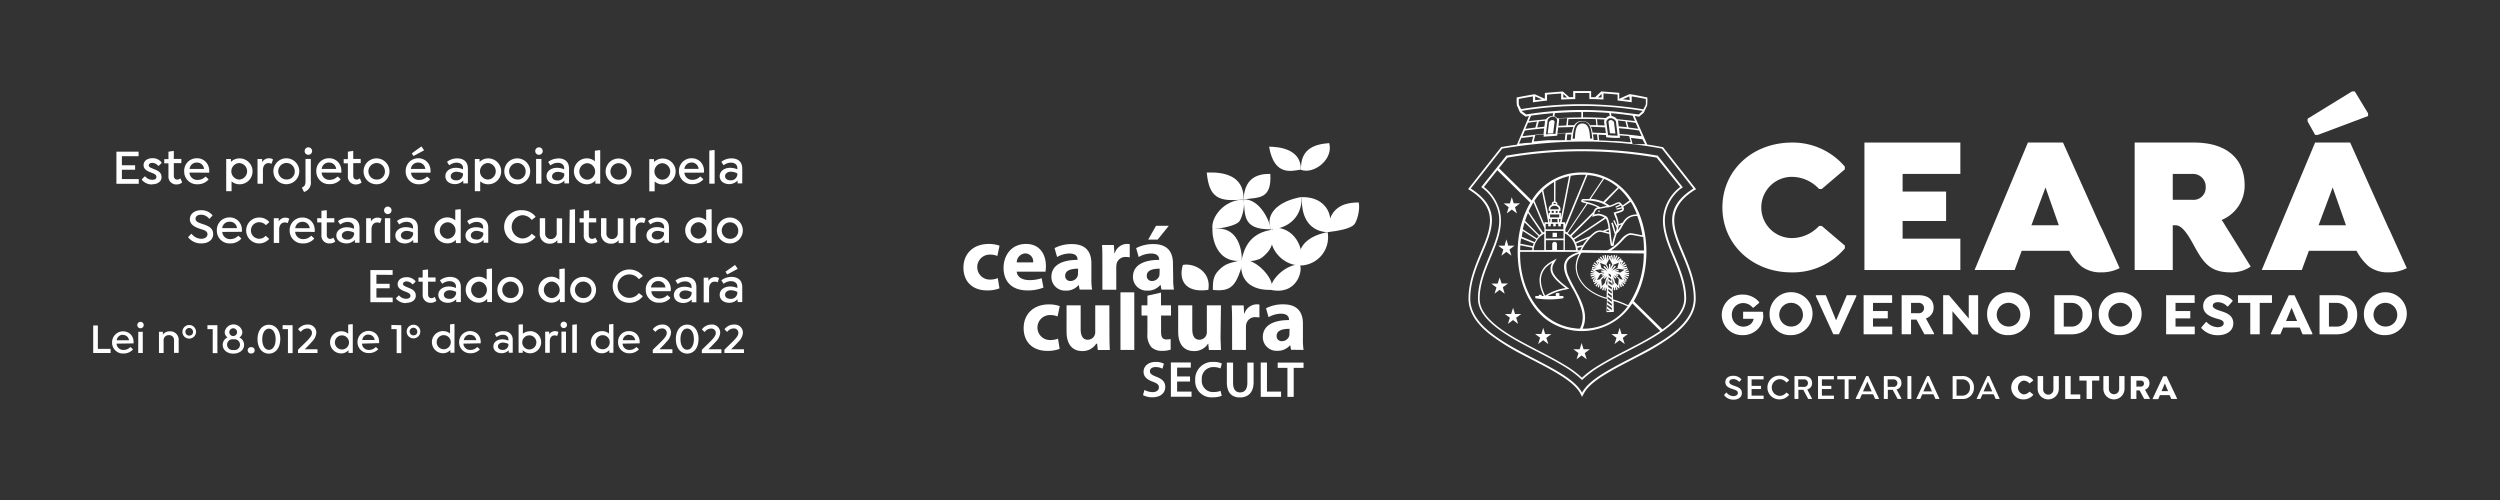 <svg xmlns="http://www.w3.org/2000/svg" viewBox="0 0 708.66 141.73"><rect x="0" y="0" width="708.66" height="141.73" fill="#333333" stroke="none"/><defs><style>.cls-1{fill:none;}.cls-2{fill:#fff;}</style></defs><title>Asset 60</title><g id="Layer_2" data-name="Layer 2"><g id="Layer_1-2" data-name="Layer 1"><rect class="cls-1" width="708.66" height="141.73"/><path class="cls-2" d="M342.07 48.9c.67 7.17 3.32 8.37 10.45 7.64v-.46c-.1-6.16-5.33-7.38-10.45-7.18"/><path class="cls-2" d="M359.74 41.56c1.45 8.58 6.53 6.84 9 6.53v-.27c-.11-6.87-9.29-6.12-9-6.26"/><path class="cls-2" d="M361.12 64.55l-.26.49-.77.17c.41.84.12 2.8.42 3.94.91 3.4 4.68 6.39 8.28 6 1.1-5.09-2-10.73-7.67-10.63"/><path class="cls-2" d="M343.8 82.18c5.39.59 6.71-1.28 8.61-8.19l-.52-.3c-3.19 1-4.34.7-6.58 3.09-1.42 1.53-1.53 3.08-1.51 5.4"/><path class="cls-2" d="M368.78 48.14c3.68 1.36 9.28-3 8-7.58-4.77.35-8.15 2-8 7.58"/><path class="cls-2" d="M360.26 65c-.65-3.42-3.59-8.62-7.74-8.5.5 4.07-.58 8.64 7.74 8.5"/><path class="cls-2" d="M368.57 75.26a8 8 0 007.76-9.46c-5.16 1-9.28 3.89-7.76 9.46"/><path class="cls-2" d="M351.86 73.94c.39.0.4-10.48-8.13-9-.19-.47-.35 9.68 8.13 9"/><path class="cls-2" d="M360.35 82.17c1.58-2.45-4.38-9.29-8.46-8.48-.76 5.62 2.57 8.65 8.46 8.48"/><path class="cls-2" d="M342.52 82.17c.91-5.2-4-7.67-7.21-7.08-1.23 3.91.29 8.07 7.21 7.08"/><path class="cls-2" d="M359.31 71.52c1.53-1.63 2.11-4.82 1.05-6.41 5.24-.57 8.67-3.77 8.65-9.28-6.61 1.11-10.49 4.79-8.75 9.21l-.17.17c-7.34 1.26-7.73 7.61-8.2 8.48 1.63.27 2 .57 3.88.13 1.54-.37 2.12-.77 3.54-2.3"/><path class="cls-2" d="M360.09 49.3c-4.14-.11-7.38 1.62-7.57 7.24 4.16-.65 8 .15 7.57-7.24"/><path class="cls-2" d="M343.7 65c3.21-.36 6.4-1.05 7.48-2.1.72-.7 1.8-4 1.34-6.31-5.61.0-9.36 5.09-8.82 8.41"/><path class="cls-2" d="M376 65.8h.34c.5.0.73-2.87.73-3.48.0-2.71-2.26-6.55-8-6.44-.35 6.41 2.71 9.61 6.93 9.92"/><path class="cls-2" d="M360.25 82.18c7.42 1.56 9.08-5.49 8.24-7.1-3.41-.54-8.71 4.11-8.24 7.1"/><path class="cls-2" d="M376.33 65.8c3.21-.36 6.4-1 7.48-2.1.73-.7 1.81-4 1.35-6.31-5.62.0-8.58 2.43-8.83 8.41"/><path class="cls-2" d="M327.69 64l-2.22 3.92h2.69L331.31 64zm1 13.54a2.93 2.93.0 01-.07.67 2.17 2.17.0 01-2 1.44 1.41 1.41.0 01-1.55-1.49c0-1.5 1.6-2 3.66-2zm3.8-2.87c0-3-1.32-5.48-5.53-5.48a10.39 10.39.0 00-4.91 1.14l.73 2.53a7.06 7.06.0 013.49-1c1.93.0 2.3 1 2.3 1.66v.15c-4.47.0-7.42 1.55-7.42 4.83a3.87 3.87.0 004.08 3.88 4.55 4.55.0 003.62-1.55H329l.23 1.26h3.54a15.82 15.82.0 01-.21-3zm-20 7.46h3.93v-6.4a4.79 4.79.0 01.08-.88 2.52 2.52.0 012.69-2 6 6 0 011.05.1V69.22a3.93 3.93.0 00-.82-.08A3.68 3.68.0 00316 71.78h-.11l-.15-2.33h-3.36c.08 1.09.1 2.3.1 4.16zm-6.92-4.59a2.93 2.93.0 01-.08.67 2.16 2.16.0 01-2 1.44 1.41 1.41.0 01-1.55-1.49c0-1.5 1.6-2 3.67-2zm3.8-2.87c0-3-1.32-5.48-5.53-5.48a10.39 10.39.0 00-4.91 1.14l.72 2.53a7.1 7.1.0 013.49-1c1.94.0 2.3 1 2.3 1.66v.15c-4.47.0-7.41 1.55-7.41 4.83a3.87 3.87.0 004.08 3.88 4.52 4.52.0 003.61-1.55h.08l.24 1.26h3.53a16.81 16.81.0 01-.2-3zm-21.16-.29a2.58 2.58.0 012.43-2.55 2.27 2.27.0 012.22 2.55zM296.35 77a9.47 9.47.0 00.13-1.55c0-3.13-1.55-6.3-5.63-6.3-4.39.0-6.38 3.54-6.38 6.74.0 4 2.45 6.43 6.74 6.43a12 12 0 004.57-.8l-.51-2.66a10.48 10.48.0 01-3.49.54c-1.84.0-3.46-.77-3.57-2.4zm-13.51 1.83a5.5 5.5.0 01-2.25.42 3.54 3.54.0 01-.07-7.08 5.27 5.27.0 012.19.39l.62-2.92a9.11 9.11.0 00-3-.49c-4.7.0-7.23 3-7.23 6.71.0 4 2.61 6.46 6.69 6.46a9.15 9.15.0 003.52-.59z"/><path class="cls-2" d="M365.51 94.59a3 3 0 01-.08.68 2.14 2.14.0 01-2 1.44 1.41 1.41.0 01-1.55-1.5c0-1.52 1.6-2 3.67-2zm4 4.6a19.48 19.48.0 01-.18-3.07V91.73c0-3-1.34-5.46-5.55-5.46a10.31 10.31.0 00-4.91 1.12l.72 2.53a7.1 7.1.0 013.49-1c1.94.0 2.3 1 2.3 1.63v.18c-4.47.0-7.42 1.55-7.42 4.83a3.88 3.88.0 004.09 3.88 4.56 4.56.0 003.61-1.55h.08l.23 1.26zm-20.25.0h3.92v-6.4a4.63 4.63.0 01.08-.88 2.52 2.52.0 012.69-2A5.87 5.87.0 01357 90V86.33a3.56 3.56.0 00-.83-.06 3.73 3.73.0 00-3.41 2.61h-.1l-.13-2.32h-3.39c.05 1.08.11 2.3.11 4.16zM346.1 86.56h-4v7.52a2.24 2.24.0 01-.13.85 2.12 2.12.0 01-2 1.37c-1.37.0-2-1.11-2-3V86.56h-4V94c0 3.9 1.89 5.51 4.45 5.51a4.52 4.52.0 004-2.07h.08l.18 1.78h3.41c0-1.06-.11-2.4-.11-4zm-20.85-2.74v2.74h-1.67v2.89h1.67v5.17a5.27 5.27.0 001.09 3.75 4.1 4.1.0 002.94 1.08 7.55 7.55.0 002.56-.34v-3a5.72 5.72.0 01-1.17.11c-1.18.0-1.55-.7-1.55-2.22V89.45h2.82V86.56H329.1V82.94zm-7.64 15.37h3.92V82.86h-3.92zm-3.15-12.63h-4v7.52a2.06 2.06.0 01-.13.85 2.12 2.12.0 01-2 1.37c-1.37.0-2-1.11-2-3V86.56h-4V94c0 3.9 1.89 5.51 4.45 5.51a4.52 4.52.0 003.95-2.07H311l.18 1.78h3.41c-.05-1.06-.1-2.4-.1-4zM299.91 96a6.1 6.1.0 01-2.25.39 3.54 3.54.0 01-.08-7.08 5.29 5.29.0 012.2.39l.62-2.92a9.11 9.11.0 00-3-.5c-4.7.0-7.23 3-7.23 6.72.0 4 2.61 6.46 6.69 6.46a9.52 9.52.0 003.51-.57z"/><path class="cls-2" d="M364.94 112.5v-8.23h-2.76v-1.48h7.33v1.48h-2.79v8.23zm-7.56.0h5.76V111h-4v-8.23h-1.77zm-9.61-9.71v5.56c0 3.05 1.46 4.31 3.71 4.31s3.87-1.33 3.87-4.32v-5.55h-1.77v5.66c0 1.9-.76 2.78-2.05 2.78s-2-.88-2-2.78v-5.66zm-1.78 8a5.46 5.46.0 01-1.93.34 3.17 3.17.0 01-3.39-3.5 3.24 3.24.0 013.4-3.57 4.62 4.62.0 011.9.38l.38-1.41a5.42 5.42.0 00-2.35-.44 4.89 4.89.0 00-5.2 5.13 4.58 4.58.0 005 4.9 6.47 6.47.0 002.52-.43zm-8.66-4.08h-3.66v-2.5h3.88v-1.46H331.9v9.71h5.86v-1.45h-4.09v-2.86h3.66zM324 112a5.64 5.64.0 002.64.62c2.49.0 3.67-1.36 3.67-2.93.0-1.39-.8-2.24-2.49-2.88-1.3-.5-1.86-.85-1.86-1.6.0-.57.48-1.16 1.6-1.16a4.22 4.22.0 011.95.46l.41-1.41a4.74 4.74.0 00-2.32-.51c-2.11.0-3.44 1.2-3.44 2.8.0 1.4 1 2.24 2.64 2.82 1.22.45 1.71.88 1.71 1.61s-.63 1.33-1.76 1.33a4.86 4.86.0 01-2.34-.62z"/><path class="cls-2" d="M508 40.41c-11.25.0-19.76 7.86-19.76 18.4s8.57 18.4 19.6 18.4a19.29 19.29.0 0015.12-6.83v-.76l-6.55-5.57h-.77a10.61 10.61.0 01-7.7 3.44 8.68 8.68.0 010-17.36 10.57 10.57.0 017.7 3.44h.77L522.94 48v-.77a19.35 19.35.0 00-15-6.82"/><polygon class="cls-2" points="528.5 76.54 555.69 76.54 555.69 67.65 539.32 67.65 539.32 62.64 551.65 62.64 551.65 54.3 539.32 54.3 539.32 49.3 555.69 49.3 555.69 40.41 528.5 40.41 528.5 76.54"/><polygon class="cls-2" points="657.01 38.24 671.26 32.89 671.26 32.12 667.49 25.9 666.73 25.9 654.12 33.65 654.12 34.42 656.25 38.24 657.01 38.24"/><path class="cls-2" d="M657.23 63.86l4-10.72L665 63.86zm19.55.17-4.32-9.63-6.28-14h-9.93L641.12 76.54h11.36l2-5.45H668a14.84 14.84.0 003.49 4.45 8.89 8.89.0 005.57 1.66A11 11 0 00682.24 76l-4.88-10.77c-.18-.36-.38-.75-.58-1.22"/><path class="cls-2" d="M575.83 63.86l4-10.72 3.77 10.72zm19.54.17-4.31-9.63-6.28-14h-9.94L559.72 76.54h11.36l2-5.45h13.48a14.85 14.85.0 003.5 4.45 8.87 8.87.0 005.57 1.66A11 11 0 00600.84 76L596 65.25c-.19-.36-.38-.75-.59-1.22"/><path class="cls-2" d="M621.47 56.64H615.9V49.3h5.57a3.6 3.6.0 013.77 3.78 3.45 3.45.0 01-3.77 3.56m8.25 5.72a10.47 10.47.0 006.55-9.89c0-7.39-5-12.06-14.36-12.06H605.1V76.54h10.8V63.86h.88c2.4.0 4.64 5 6 7.29 2.46 4.33 4.75 6.06 9.66 6.06a9.62 9.62.0 005.52-1.62v-.09l-8-12.88-.22-.26"/><path class="cls-2" d="M499.84 89.36a5.44 5.44.0 01-1.65 4A5.82 5.82.0 01494.05 95a5.75 5.75.0 110-11.49 6 6 0 014.62 2.13v.2l-1.63 1.38h-.21a3.45 3.45.0 00-2.71-1.31 3.21 3.21.0 00-3.2 3.36 3.27 3.27.0 005.37 2.56 2.7 2.7.0 00.82-1.47h-3v-2h5.45l.21.17a7.68 7.68.0 010 .82"/><path class="cls-2" d="M511.07 89.22a3.36 3.36.0 10-3.36 3.34 3.27 3.27.0 003.36-3.34m-9.45.0A6.09 6.09.0 11507.71 95a5.79 5.79.0 01-6.09-5.75"/><polygon class="cls-2" points="526.25 83.89 521.26 94.76 519.68 94.76 514.69 83.89 514.81 83.68 517.54 83.68 520.47 90.81 523.5 83.68 526.13 83.68 526.25 83.89"/><polygon class="cls-2" points="530.93 85.86 530.93 88.17 535.12 88.17 535.12 90.25 530.93 90.25 530.93 92.58 536.38 92.58 536.38 94.76 528.27 94.76 528.27 83.68 536.35 83.68 536.35 85.86 530.93 85.86"/><path class="cls-2" d="M541.71 88.78h2.13a1.42 1.42.0 001.56-1.43 1.45 1.45.0 00-1.56-1.49h-2.13zm6.55 5.78-.12.2H545.5l-2.24-4.16h-1.55v4.16h-2.66V83.68h4.78c2.79.0 4.28 1.35 4.28 3.53a3.15 3.15.0 01-2.19 3.05z"/><polygon class="cls-2" points="560.73 83.68 560.73 94.81 559.08 94.81 553.45 88.22 553.45 94.76 550.81 94.76 550.81 83.68 552.46 83.68 558.07 90.28 558.07 83.68 560.73 83.68"/><path class="cls-2" d="M572.72 89.22a3.36 3.36.0 10-3.35 3.34 3.26 3.26.0 003.35-3.34m-9.44.0A6.08 6.08.0 11569.37 95a5.78 5.78.0 01-6.09-5.75"/><path class="cls-2" d="M590.32 89.22a3.06 3.06.0 00-3.2-3.36H585v6.72h2.1a3.06 3.06.0 003.2-3.36m2.72.0c0 3.34-2.25 5.55-5.84 5.55h-4.84V83.68h4.84c3.59.0 5.84 2.22 5.84 5.53"/><path class="cls-2" d="M604.38 89.22A3.36 3.36.0 10601 92.56a3.26 3.26.0 003.36-3.34m-9.44.0A6.08 6.08.0 11601 95a5.78 5.78.0 01-6.08-5.75"/><polygon class="cls-2" points="616.68 85.86 616.68 88.17 620.87 88.17 620.87 90.25 616.68 90.25 616.68 92.58 622.13 92.58 622.13 94.76 614.02 94.76 614.02 83.68 622.1 83.68 622.1 85.86 616.68 85.86"/><path class="cls-2" d="M624 93v-.2l1.31-1.52h.19a4.48 4.48.0 003.06 1.47c1.09.0 1.78-.45 1.78-1.09.0-.94-1.08-1.06-2.44-1.49-1.52-.47-3.38-1.33-3.38-3.39s1.71-3.27 4.18-3.27a5.48 5.48.0 014.16 1.67v.19l-1.31 1.49h-.19a3.75 3.75.0 00-2.62-1.2c-.89.0-1.5.37-1.5 1s.83 1 1.73 1.33c1.89.6 4.09 1.18 4.09 3.67.0 2.16-1.95 3.36-4.34 3.36A6.08 6.08.0 01624 93"/><polygon class="cls-2" points="640.55 94.76 637.87 94.76 637.87 85.86 634.39 85.86 634.39 83.68 644.02 83.68 644.02 85.86 640.55 85.86 640.55 94.76"/><path class="cls-2" d="M651.14 91l-1.55-3.77L648 91zm4.37 3.58-.12.2H652.7l-.81-1.94h-4.68l-.82 1.94H643.8l-.12-.2 5.11-10.88h1.62z"/><path class="cls-2" d="M665.47 89.22a3.06 3.06.0 00-3.2-3.36h-2.1v6.72h2.1a3.06 3.06.0 003.2-3.36m2.71.0c0 3.34-2.25 5.55-5.83 5.55h-4.84V83.68h4.84c3.58.0 5.83 2.22 5.83 5.53"/><path class="cls-2" d="M679.53 89.22a3.36 3.36.0 10-3.36 3.34 3.26 3.26.0 003.36-3.34m-9.44.0A6.08 6.08.0 11676.17 95a5.78 5.78.0 01-6.08-5.75"/><path class="cls-2" d="M455.94 34.5c.15 1.19.27 2.07.42 3.26.48.05.92.05 1.54.1-.11-1.21-.27-2-.38-3.24-.48-.72-1.28-.81-1.58-.12m-15.68 3.26c.15-1.19.27-2.07.42-3.26-.3-.7-1.1-.6-1.58.12-.11 1.21-.26 2-.37 3.24.62.0 1 0 1.53-.1m16.51 56.93 1.45 1.08-.56 1.76 1.44-1.09 1.45 1.09L460 95.77l1.45-1.08h-1.79l-.55-1.76-.54 1.76zM446 99l1.45 1.09-.56 1.76 1.45-1.09 1.44 1.09-.56-1.76L450.67 99h-1.79l-.54-1.77-.55 1.77zm-10.87-4.35 1.44 1.08L436 97.53l1.44-1.09 1.45 1.09-.56-1.76 1.45-1.08H438l-.55-1.76-.54 1.76zM426.57 89 428 90.05l-.55 1.76 1.44-1.09 1.44 1.09-.55-1.76L431.24 89h-1.79l-.55-1.76L428.35 89zm-1.48-10.36-.55 1.76h-1.78l1.44 1.09-.55 1.76 1.44-1.09 1.44 1.09L426 81.45l1.45-1.09h-1.79zm1.4-9H424.7l1.45 1.09-.56 1.76L427 71.39l1.44 1.09-.55-1.76 1.44-1.09h-1.79L427 67.87zm4.38-12h-1.78l-.55-1.76L428 57.65h-1.78l1.44 1.09-.55 1.76 1.44-1.09L430 60.5l-.55-1.76zm12.91 24A15.29 15.29.0 00438 83.81c-2.21-4.46-1.24-7.51 2-9.32-1.48 2.61.62 4.7 3.74 7.13m.09.44 1-.19-.78-.61c-1.37-1.07-3.84-3-4-4.83a2.91 2.91.0 01.41-1.72l.8-1.41-1.43.8c-4.06 2.26-4.1 6-2.23 9.8H437v-.34h-.79v.34h-.88c-.23.18-.23.4.0.67a24.91 24.91.0 007.71.0.41.41.0 000-.67h-1v-.6a.23.23.0 00-.24-.23h-.55a.23.23.0 00-.24.23v.6h-2.29a16 16 0 015.15-1.84m9.59-22.17a.22.22.0 00-.19-.24.21.21.0 00-.23.2.22.22.0 00.2.24.21.21.0 00.22-.2M440.1 67.2h1.24V66H440.1zM476.27 53a12.39 12.39.0 00-4.81 8.21c-.46 4.1 1.35 8.23 2.89 11.94s3.07 7.48 3.07 11.52c0 3.36-2.86 6.32-6.18 8.7l-8.13-8c6-10 4.49-26.22-4.59-33.17a16.2 16.2.0 00-10.07-3.31 16.39 16.39.0 00-14.27 7.94l-9.28-9.15 2.41-3a125 125 0 0142.27.0zm-15.4 26.57-.34-.06-.39-.68zm-1.53-5.21.31-.12-.47.74zm-6.5-.17.32.13.18.66zm-.73 5.32-.34.06.73-.74zm12-18.25a27.09 27.09.0 011.43 5.41h-.21L464 66.4c-.51-.11-1-.21-1.56-.27a2 2 0 00-.6.0 5.2 5.2.0 00-2.38 1.77 15 15 0 01-3.1 2.68l-.73.39-7.22-.08c.94-2.09 3.77-5.41 5.26-5.17.73.12 1.7.41 2.5.61.08.84.16 1.7.31 2.53.06.3.0.9.55.88s.45-.62.5-.92a20 20 0 01.82-2.7c1.78-1.22 1.91-4.85 5.46-4.89h.32m-5.33 3.13c0-.13.0-.26.0-.4l.78-.32a11 11 0 01-1 1.58c.07-.28.13-.57.18-.86m.14-11a18 18 0 013 3.46L460 58.21a1 1 0 00-.36-.34.9.9.0 00-.93-.55 4.29 4.29.0 00-.95.38 11.44 11.44.0 01-1.14.48l-.35.11a9.09 9.09.0 00-1.33-.81zm-4.19-2.67a15 15 0 013.87 2.4l-4.12 4.11c-.19-.08-.39-.17-.59-.24a11.13 11.13.0 00-2.95-.6zM450 49.61a15.25 15.25.0 014.38 1l-3.88 5.8c-.39.0-.77.0-1.16.0s-1-.08-1.12.43.6.6 1 .71l.49.13-5.5 8.22c-.16-.09-.32-.18-.48-.25v-.76zm-4.76.23a16.58 16.58.0 013.21-.3h1.11l-5.88 14.2V63h-1zm-4.31 1.51a15.19 15.19.0 013.86-1.42l-2.33 11.84V60.34H442v-.56h.34v-.57a1.32 1.32.0 00-.87-1.18v-.16a.81.81.0 00-.57-.77zm-.23 6.16a.36.36.0 01.36.36v0h-.35a1.69 1.69.0 00-.38.0v0a.36.36.0 01.37-.36m-3.25-3.6a15 15 0 013.06-2.32v5.49a.81.81.0 00-.66.79v.17a1.31 1.31.0 00-.85 1.17v.57h.34v.56H439v1zm-2.5 3a18.55 18.55.0 012.14-2.67L438.87 63h-1.1v.59zm-1.64 3a20.75 20.75.0 011.37-2.55l3.1 7.33v1l-.38.21zm-1 2.69c.24-.76.52-1.51.83-2.24L437 66.14a5.38 5.38.0 00-.64.52zm-.64 2.4c.14-.66.31-1.31.5-1.94l4 3.89a6.31 6.31.0 00-.53.63zM431 69.13c0-.52.1-1 .16-1.56L434.75 69c-.09.25-.18.51-.25.78l-3.41-.67zm-.08 1.78c0-.45.0-.91.05-1.36h0l3.43.67q-.06.34-.09.69zm3.82.0a5.73 5.73.0 013-4.67v4.67zm8.45-2.82v2.78h-1.85V69.35a.68.68.0 10-1.34.0v1.52h-1.8V68.09zm0-.48h-5V65.46h5zm-.83-5.53-.18.93H442l-.06-.93zm-2.44.0h1.55l.06.93h-1.66zm-.46.0-.05.93h-.13l-.19-.93zm2.5-.45h-2.57v-.84H442zm-.44-1.85v.56H441v-.56zm-1.08.56h-.6v-.56h.6zm-1-1v-.12c0-.49.54-.89 1.2-.89s1.2.4 1.2.89v.12zm3 4.83v-.7h.71V65h-5V63.46h.72v.7h.71v-.7h.71v.7h.71v-.7h.72v.7zM448.39 70a8.14 8.14.0 00-.46.94h-.69q0-.34-.09-.69zM450 67.68l-.3.36a16.55 16.55.0 00-1.05 1.45l-1.62.32a5.57 5.57.0 00-.25-.79zm4.35-2.26-.62-.13a3 3 0 00-2.05.77 10.54 10.54.0 00-1 .89l-4.06 1.69a5.68 5.68.0 00-.4-.73l9-6a8.44 8.44.0 01.74 2.86zm1.76.45-.88-.23-.2-.06 1-.41c0 .17.0.33.05.47zm-6.85-8.77c-.85-.25-.81-.22.0-.24a12.29 12.29.0 014.43.62 8.72 8.72.0 011.81.9h-.15l-1.74.36a14.82 14.82.0 00-4.4-1.63m-4.79 9 5.58-8.33a12.31 12.31.0 012.88 1 1.52 1.52.0 00-1.1 1l-.13.29-6.58 6.57a6.73 6.73.0 00-.65-.52m2.31 4.79h-3.14V66.17a5.76 5.76.0 013.14 4.74m4.6-9.45.71-.2c.29-.07.64-.11.93-.19a3.8 3.8.0 011 .19h0a9.1 9.1.0 01.85.37L446 67.57a6.76 6.76.0 00-.54-.64l6.05-6.05zm5.41 1.76 1 3.24a16.2 16.2.0 00-.69 2.3c-.11.64.0.79-.13.0-.39-2.13-.41-5.91-1.41-7.31a7 7 0 00-1.37-.66 4.87 4.87.0 00-1.16-.22c-.28.08-.8.19-1.07.26.09-.51.41-1.73 1.38-1.61l2.13-.43c1.26.08 2.73-.95 3.33-1.06a.46.46.0 01.41.25l-1.25.59.15.33 1.37-.64a.6.6.0 01.22.49l-1.46.35.09.35 1.54-.36a.32.32.0 01-.09.38 15.69 15.69.0 01-2.31.78c.27 1.09 1 2.32 1 3.45.0.11.0.23.0.34l-.8-1.65-.33.16 1 2.12a8 8 0 01-.31 1.16l-.81-2.76zm-8.54 29.15h0l-.18.45c0 .11-.1.22-.16.33h0c-.43.0-.86.0-1.29-.08A15.52 15.52.0 01440 90.86c-6.46-4-9.31-12.26-9.09-19.47h0v0h16.73a11.85 11.85.0 00-1.52.58L446 72l-.39.2-.42.26a3.55 3.55.0 00-1.84 3.09 6 6 0 00.25 1.68h0l.05.18v0c.07.2.14.42.22.63a22.28 22.28.0 00.94 2c.24.49.5 1 .76 1.45a26 26 0 012.85 6.62 7.58 7.58.0 01-.17 4.17m9.18-12-.33.76c0-.71-.05-1.41-.07-2.12a12.41 12.41.0 01.38 1.29zm1.41-1v.12l-.16 1.61-.8-.84-.09-.06v-.13a8.6 8.6.0 00-.57-1.69l.7.71.26-.26-.77-.79a4.57 4.57.0 011.45 1.22zm1.18.0-.79-.17h0A5 5 0 00457.88 78l.73.24.11-.35-.88-.29a5 5 0 011.21.21h.08v.08zm.48-2.83-1.25.83h0a4.84 4.84.0 00-1.4-.24l1-.17-.07-.36-1.17.2a8.24 8.24.0 011-.51h.1.13zm-1.93-2.31.48-.35v.17zm-1.22.94.06-.08h.08l1.4-.56-.37 1.36V76h-.05a6.49 6.49.0 00-1.57.84l1.15-1.31-.28-.24-1 1.15a5.12 5.12.0 01.6-1.22m-2-.33.82-1.56.84 1.61V75a5 5 0 00-.56 1.1V74.81h-.37v1.61a5.92 5.92.0 00-.7-1.43zm1 13.19h-.77-.06v-.56zm.51-.76v.58l-1.31-1v-.56zm0-1.17v.58l-1.24-.92v-.56zm0-1.17v.59l-1.18-.88v-.56zm0-1.17v.59l-1.1-.82v-.56zm0-1.17v.59l-1-.77v-.55zm0-1.17v.58l-1-.7v-.56zm0-1.18v.59l-.88-.65v-.56zM456 78v-.51l.67.5v.58zm.74 1.13v.58l-.8-.59v-.56zM455 75.06h.08l.06.06a6.25 6.25.0 01.62 1.24l-1-1-.27.25L455.78 77h0A6.08 6.08.0 00454 76l-.06-.09-.38-1.41zm-1.54-1.16.45.33-.41-.17zm-1.35 2.68 1.62-.26h.1.09l1 .5-1-.17-.06.36 1 .17a5.47 5.47.0 00-1.39.24h-.1zm1.37 2.6-.79.17.87-1.54.06-.07h.07a4.75 4.75.0 011.24-.22l-.93.31.12.35.75-.25a4.91 4.91.0 00-1.32 1.22m1.75 1c.11-.39.21-.74.34-1.08l-.06 2-.3-.68v-.08zm-.37.0h0v.08l-.06.06-.8.84-.16-1.61v-.12-.09a4.6 4.6.0 011.31-1.15l-.68.67.26.26.85-.84a7.11 7.11.0 00-.71 1.89m2.51 8.29v-.38c0-.9.0-1.82-.07-2.73a26.92 26.92.0 014 1.53 15.54 15.54.0 01-12.78 6.32h0c1.51-3.2.36-6.42-1.19-9.48-.89-1.76-1.91-3.46-2.62-5.07a6.92 6.92.0 01-.77-3.6 2.92 2.92.0 011.34-2 10.21 10.21.0 011.95-1h0 .07l.27-.09c-1.8 3.38-1.12 6.6 1.66 9.52a14.78 14.78.0 006.2 3.31l-.12 3.72zm-22-20.52a5.55 5.55.0 00-.4.72l-3.68-1.51v0c.07-.55.17-1.11.28-1.65zm26.84-10.66A22.09 22.09.0 01464 60.8h-.13A4.25 4.25.0 00460 63.07l-1.14.47a11.3 11.3.0 00-.85-3 7.6 7.6.0 002-.67.86.86.0 00.14-1.2v-.09l2-1.34-.09-.15.09.15zm3.49 9.88h0A30.1 30.1.0 01466 71v0h-9.32c3.13-1.94 4.07-4.61 5.77-4.41 1 .12 2.35.45 3.25.57M461.5 86.5a28 28 0 00-4.25-1.64c0-1-.07-1.9-.1-2.85l.33-.75v1h.37v-1l.36.94.35-.13-.39-1 .72.74.26-.25L459 81.5l.11-1.08.28 1 .36-.1-.28-1 .61.85.3-.21-.67-1 .93.59.2-.31-.87-.55.29.06.11.19.21-.12.4.08.07-.36h-.1l.22-.21-.9-.93 1.1.64.19-.32-1.21-.69 1.35.3.08-.36-1.11-.24h1.13v-.36h-1.26l1.21-.39-.11-.34-1.21.39.61-.42h0l.45-.3-.21-.3-.33.22-.9-.14 1.17-.13v-.36l-1.33.15 1.2-.52-.15-.33-1.21.51 1-.85-.24-.27-1 .85.7-1.13-.31-.19v-.11l-.36.14.05-.19h-.13l.25-.18-.23-.29-1.15.84.86-1.1-.3-.22-.93 1.2.51-1.41-.34-.12-.44 1.18.12-1.25h-.37l-.12 1.38L457 72.34l-.36.07.27 1.36-.43-.83.16-.31-.33-.17v.08l-.32.17.13.26-.41.78.28-1.36-.37-.07-.27 1.37-.13-1.38h-.36l.11 1.25-.43-1.18-.35.12.51 1.4-.93-1.19-.29.22.85 1.1-1.15-.84-.22.29.3.22h-.15v.15l-.39-.15-.07.17-.27.16L453 75.2l-1-.85-.24.27 1 .85-1.2-.51-.15.33 1.2.52-1.33-.15v.36l1.17.13-.8.13-.32-.21-.2.3.32.21v.09h.1l.63.43L451 76.7l-.12.34 1.22.39h-1.27v.36h1.14l-1.11.24.08.36 1.34-.3-1.2.69.19.32 1.09-.64-.89.93.22.21h-.11l.08.36.39-.08.22.12.11-.19.29-.06-.87.55.2.31.93-.59-.68 1 .31.21.6-.85-.27 1 .35.1.29-1 .1 1.08-.12.12.27.25.71-.74-.38 1 .35.13.36-.94v1h.37v-1l.29.67-.08 2.33a13.92 13.92.0 01-5.88-3.16c-3.41-3.56-2.84-6.84-1.42-9.29h.05l.06-.1h0l.06-.1h0l.06-.09h.84l16.78.2h0A25.88 25.88.0 01461.5 86.5M424.44 48.25l9.34 9.21c-5.92 10-4.51 26 4.41 33A17 17 0 00462.71 86l7.91 7.81a70.79 70.79.0 01-7 4.08c-3.39 1.8-6.9 3.51-10.19 5.51a28.8 28.8.0 00-5 3.66 28.42 28.42.0 00-5-3.66c-3.28-2-6.79-3.71-10.19-5.51-4.3-2.28-12-6.37-13.52-11.28a6.64 6.64.0 01-.29-1.93c0-4 1.54-7.84 3.07-11.52s3.35-7.84 2.89-11.94A12.39 12.39.0 00420.64 53zm52.18 5.17.4-.33-7.14-9h-.2a125.84 125.84.0 00-42.46.0h-.2l-7.13 8.93.4.33a11.88 11.88.0 014.62 7.86c.45 4-1.36 8.07-2.86 11.68s-3.1 7.6-3.1 11.72a6.94 6.94.0 00.31 2.08c1.58 5.11 9.27 9.21 13.78 11.6 3.4 1.8 6.88 3.49 10.17 5.49a28.59 28.59.0 014.87 3.59l.37.37.38-.37a28.59 28.59.0 014.87-3.59c3.29-2 6.76-3.69 10.16-5.49 4.9-2.6 14.1-7.36 14.1-13.68.0-4.12-1.55-8-3.11-11.72s-3.3-7.69-2.85-11.68a11.84 11.84.0 014.62-7.86m3.37.1c-13.57 8.65.14 18.19.14 31.16s-27.15 18.06-31.68 26.7c-4.52-8.64-31.68-13.73-31.68-26.7s13.72-22.51.14-31.16l8.92-11.33q24-4 45.25.0zm-13.67-12.6h0-.16-.08-.12-.16-.11-.21H465h-.21-.11-.28-.09-.19H464h-.39-.34l-.51-.06-.43-1.7 3.25.39zm-1-2.25h-.08c-2.05-.28-4.11-.48-6.17-.64v-.2c0-.47-.1-.94-.16-1.42 1.91.16 3.82.37 5.72.65zm-.93-2.11h-.08l-2.68-.34-.43-1.66 2.45.32zm-.95-2.19h-.08l-5-.53a2.41 2.41.0 00-1.56-.88l-.14-.81q3.08.26 6.14.71zm-4.8-2.59a98.55 98.55.0 00-26 .73l-1.33-1a104.64 104.64.0 0134.33.0l-1.12 1zm7.06-.74a112.61 112.61.0 00-17.78-1.44 107.83 107.83.0 00-16.74 1.4h0c-.82-1.58-.65-1-.65-2.89 1.33-.25 2.66-.49 4-.7V29c1.32-.18 2.65-.35 4-.49V26.83c1.33-.13 2.66-.24 4-.32v1.71c1.33-.06 2.65-.11 4-.14V26.36h4v1.72c1.33.0 2.65.06 4 .12V26.49c1.33.08 2.66.19 4 .32v1.68c1.33.15 2.65.31 4 .5V27.33q2 .33 4 .72c0 1.94.18 1.27-.68 2.92m-3.86-2.61L460 28.13l1.83-.8zm-8-.73h-1l1-1zm-9.79.0h-1.06v-1zm-7.14.54-1.89.23V27.33zM434 32.79q3.12-.45 6.26-.72l-.14.81a2.26 2.26.0 00-1.88.93l-4.89.51zm-.84 2 2.5-.32-.43 1.7-2.83.35.74-1.73zm4.76-.29c0 .48-.1.95-.16 1.43l-2 .19.44-1.71 1.79-.18zm5.8 3.61-.16 1.63H443h-.38-1.41-.42-.23-.38-.46.0-.54-.29c-1.2.09-2.41.2-3.61.33h0-.42-.12l.45-1.75c.8-.08 1.6-.15 2.41-.21l-.06.64 1.38-.11 1.56-.1.93-.09.07-.6c.79.0 1.57-.07 2.36-.09m7.49 1.53h-.58c-.15-1.51-.15-4.28-2.21-4.28s-2 2.82-2.13 4.3h-.63c.2-1.85.32-4.91 2.78-4.91s2.58 3 2.77 4.89m-9.35-5.33-.13-.29v-.08c.79-.05 1.59-.08 2.38-.11L444 35.56l-2.25.11c.05-.34.09-.69.13-1zm-.66-.06.06.15v.15c-.13 1.09-.28 2.17-.42 3.26v.46h-.47c-.51.05-1 .06-1.55.1l-.69.06.06-.68c.1-1.09.28-2.16.38-3.24v-.14l.09-.13a1.66 1.66.0 011.73-.81 1.35 1.35.0 01.87.78M440.59 33l.16-.93c2.5-.2 5-.31 7.51-.31V33.3c-2.28.0-4.55.08-6.83.22a1.89 1.89.0 00-.84-.56M458 34.3l.08.13v.14c.1 1.08.28 2.15.38 3.24l.06.68-.69-.06c-.52.0-1 0-1.55-.1h-.46l-.06-.46-.42-3.26v-.15l.06-.15a1.38 1.38.0 01.87-.78 1.68 1.68.0 011.74.81m-9.29-1V31.72c2.48.0 5 .11 7.44.31l.14.87h-.18a1.73 1.73.0 00-.9.56c-2.17-.13-4.33-.19-6.5-.2m6 1v.31c0 .33.08.65.13 1l-2-.08-.15-1.71 2.13.1-.05.11zm3.94.19v-.29l2.08.22.43 1.67-2.31-.22c-.06-.45-.12-.9-.16-1.35m.51 4.6-.07-.71c.89.07 1.79.14 2.68.23l.43 1.7h-.08-.42-.14c-1.17-.12-2.34-.22-3.51-.31H458h-.52-.28c-1.3-.08-2.6-.15-3.9-.19h0l-.15-1.61 2.08.08.08.64.93.09 1.55.1zm-6.5-1 .15 1.6h-1.14c0-.5-.09-1.06-.17-1.61zm-1.23-.49v.2c-.28-1.78-.94-3.49-3-3.49a2.49 2.49.0 00-2.24 1.19h-1.8l.15-1.72q3.87-.13 7.76.0l.14 1.71h-1.75a3.3 3.3.0 01.26.45l4 .17.21 1.63zm-6 0-4 .17.21-1.64L446 36a12.35 12.35.0 00-.74 3.67v.07h-1.16.0l.15-1.63h1.19zM432.24 37q2.73-.37 5.48-.61c-.06.45-.12.9-.16 1.34v.26c-2 .16-4 .37-6 .63l.68-1.61zm-.9 2.11 3.26-.39-.45 1.75h-.48-.31-.23l-.56.06h-.24l-.43.06h0l-.79.1H431h-.41.0l.77-1.81zm49.45 14.52-9.41-11.94h-.19c-1.43-.27-2.85-.51-4.27-.73l-3.55-8.08 1.25.2 1.32-1.12.95-2a11.06 11.06.0 00.06-2.33c-.73-.15-4.78-1-5.1-.92L459 28V26.31l-5.09-.4v0l-1.75 1.64h-1.13V25.82h-5.09v1.72h-1.11L443 25.93l-5.09.41V28l-2.88-1.28c-.33.0-4.35.76-5.09.9a11 11 0 00.06 2.33c1.18 2.42.32 1.54 2.42 3.09l1-.15L430 41c-1.41.19-2.82.41-4.23.65h-.2l-9.41 11.95.5.32c2.81 1.79 5.25 4.16 5.64 7.6s-1.45 7.31-2.72 10.38c-1.71 4.12-3.31 8.2-3.31 12.73a9.59 9.59.0 00.44 2.86c.93 3 3.26 5.45 5.71 7.37a62.53 62.53.0 009.37 5.8c3.34 1.77 6.8 3.45 10 5.41 2.14 1.31 5 3.24 6.19 5.51l.48.92.49-.92c1.18-2.27 4-4.2 6.19-5.51 3.23-2 6.68-3.64 10-5.41a62.63 62.63.0 009.38-5.8c2.45-1.92 4.78-4.35 5.71-7.37a9.59 9.59.0 00.44-2.86c0-4.53-1.6-8.61-3.31-12.73-1.28-3.07-3.1-7-2.72-10.38s2.82-5.81 5.64-7.6z"/><path class="cls-2" d="M488.74 112v-.09l.6-.62h.09a2.54 2.54.0 001.88 1c.82.0 1.31-.38 1.31-.89.0-.78-.84-.87-1.8-1.22-.76-.27-1.75-.7-1.75-1.84s.92-1.82 2.26-1.82a2.87 2.87.0 012.28 1v.09l-.59.62h-.08a2.07 2.07.0 00-1.59-.77c-.68.0-1.16.33-1.16.82s.53.75 1.15 1c1.1.38 2.42.69 2.42 2.13.0 1.17-1 1.88-2.38 1.88a3.28 3.28.0 01-2.64-1.24"/><polygon class="cls-2" points="496.51 107.54 496.51 109.38 499.19 109.38 499.19 110.28 496.51 110.28 496.51 112.15 499.92 112.15 499.92 113.09 495.4 113.09 495.4 106.6 499.91 106.6 499.91 107.54 496.51 107.54"/><path class="cls-2" d="M501 109.85a3.34 3.34.0 013.44-3.37 3.39 3.39.0 012.69 1.28v.09l-.7.56h-.08a2.36 2.36.0 00-1.9-.93 2.37 2.37.0 000 4.73 2.36 2.36.0 001.9-.93h.08l.7.56v.09a3.38 3.38.0 01-2.7 1.28 3.34 3.34.0 01-3.43-3.36"/><path class="cls-2" d="M509.73 109.67h1.59a1.07 1.07.0 100-2.13h-1.59zm3.92 3.33v.09h-1.09l-1.39-2.6h-1.39v2.6h-1.11V106.6h2.6c1.56.0 2.39.74 2.39 2a1.77 1.77.0 01-1.38 1.79z"/><polygon class="cls-2" points="516.44 107.54 516.44 109.38 519.12 109.38 519.12 110.28 516.44 110.28 516.44 112.15 519.85 112.15 519.85 113.09 515.34 113.09 515.34 106.6 519.84 106.6 519.84 107.54 516.44 107.54"/><polygon class="cls-2" points="524.01 113.09 522.9 113.09 522.9 107.54 520.8 107.54 520.8 106.6 526.1 106.6 526.1 107.54 524.01 107.54 524.01 113.09"/><path class="cls-2" d="M530.54 110.94l-1.21-2.76-1.23 2.76zm2.09 2.06v.09h-1.1l-.58-1.32h-3.17l-.59 1.32h-1.07L526 113l3-6.4h.6z"/><path class="cls-2" d="M535.08 109.67h1.59a1.07 1.07.0 100-2.13h-1.59zM539 113v.09h-1.09l-1.39-2.6h-1.39v2.6H534V106.6h2.6c1.56.0 2.39.74 2.39 2a1.77 1.77.0 01-1.38 1.79z"/><rect class="cls-2" x="540.69" y="106.6" width="1.11" height="6.49"/><path class="cls-2" d="M547.64 110.94l-1.21-2.76-1.22 2.76zm2.1 2.06v.09h-1.11l-.58-1.32h-3.16l-.59 1.32h-1.07V113l3-6.4h.6z"/><path class="cls-2" d="M558.41 109.85a2.15 2.15.0 00-2.28-2.31h-1.52v4.61h1.52a2.15 2.15.0 002.28-2.3m1.13.0a3.13 3.13.0 01-3.39 3.25H553.5v-6.5h2.65a3.13 3.13.0 013.39 3.24"/><path class="cls-2" d="M564.72 110.94l-1.21-2.76-1.23 2.76zm2.09 2.06v.09h-1.1l-.58-1.32h-3.17l-.59 1.32h-1.06V113l3-6.4h.6z"/><path class="cls-2" d="M570.11 109.85a3.38 3.38.0 013.52-3.37 3.47 3.47.0 012.72 1.27v.11l-1 .8h-.11a2.15 2.15.0 00-1.65-.77 2 2 0 000 3.91 2.17 2.17.0 001.65-.76h.11l1 .79v.11a3.47 3.47.0 01-2.74 1.27 3.38 3.38.0 01-3.5-3.36"/><path class="cls-2" d="M579.16 106.6v3.69a1.46 1.46.0 102.91.0V106.6h1.53v3.61a3 3 0 11-6 0V106.6z"/><polygon class="cls-2" points="589.68 113.09 585.4 113.09 585.4 106.6 586.96 106.6 586.96 111.81 589.68 111.81 589.68 113.09"/><polygon class="cls-2" points="593.03 113.09 591.47 113.09 591.47 107.88 589.43 107.88 589.43 106.6 595.07 106.6 595.07 107.88 593.03 107.88 593.03 113.09"/><path class="cls-2" d="M597.79 106.6v3.69a1.46 1.46.0 102.92.0V106.6h1.52v3.61a3 3 0 11-6 0V106.6z"/><path class="cls-2" d="M605.59 109.59h1.25a.83.83.0 00.9-.84.84.84.0 00-.9-.87h-1.25zm3.83 3.38-.07.12H607.8l-1.3-2.43h-.91v2.43H604V106.6h2.8c1.63.0 2.5.79 2.5 2.07a1.84 1.84.0 01-1.28 1.79z"/><path class="cls-2" d="M614.57 110.88l-.91-2.21-.94 2.21zm2.56 2.09-.07.12h-1.58L615 112h-2.74l-.48 1.14h-1.52l-.07-.12 3-6.37h.95z"/><path class="cls-2" d="M207.26 99c.84-.83 1.52-1.52 2.05-2.12a4 4 0 001.28-2.54A2.3 2.3.0 00208.06 92a3.35 3.35.0 00-2.66 1.29v.09l.67.66h.11a2.22 2.22.0 011.75-.93 1.23 1.23.0 011.37 1.26c0 .63-.42 1.23-1.25 2.1-.65.69-1.57 1.53-2.71 2.67v.93h5.55V99zm-6.44.0c.84-.83 1.52-1.52 2.05-2.12a4 4 0 001.28-2.54A2.3 2.3.0 00201.62 92 3.35 3.35.0 00199 93.32v.09l.67.66h.11a2.22 2.22.0 011.75-.93 1.23 1.23.0 011.37 1.26c0 .63-.42 1.23-1.25 2.1-.65.69-1.57 1.53-2.71 2.67v.93h5.55V99zm-7.93-2.87c0-1.77.76-3 1.9-3s1.9 1.19 1.9 3-.76 3-1.9 3-1.9-1.19-1.9-3m5.13.0c0-2.46-1.3-4.11-3.23-4.11s-3.21 1.65-3.21 4.11 1.29 4.1 3.21 4.1S198 98.6 198 96.14M186.93 99c.84-.83 1.53-1.52 2-2.12a4 4 0 001.29-2.54A2.3 2.3.0 00187.74 92a3.37 3.37.0 00-2.67 1.29v.09l.67.66h.11a2.24 2.24.0 011.75-.93A1.23 1.23.0 01189 94.4c0 .63-.42 1.23-1.25 2.1-.64.69-1.57 1.53-2.71 2.67v.93h5.56V99zm-8.61-4.07a1.74 1.74.0 011.27.5 1.81 1.81.0 01.48 1h-3.52a1.71 1.71.0 011.77-1.55m3 2.44a2.34 2.34.0 000-.42 3.05 3.05.0 00-.89-2.22 3 3 0 00-2.13-.82 3 3 0 00-3.1 3.15 3.07 3.07.0 003.23 3.13 3.48 3.48.0 002.68-1.13V99l-.66-.6h-.11a2.52 2.52.0 01-1.87.79 1.87 1.87.0 01-2-1.78zm-10.48 1.69a2 2 0 010-4 2 2 0 010 4m3-7.19-1.21.14v2.6a3 3 0 00-2-.7 3.14 3.14.0 000 6.28 2.74 2.74.0 002.08-.91v.77h1.17V92zM162.22 1e2h1.3V92l-.1-.07-1.2.14zm-3.07.0h1.29v-6h-1.29zm.65-7a.91.91.0 10-.9-.91.91.91.0 00.9.91m-1.59 1.06a2 2 0 00-.9-.19 1.86 1.86.0 00-1.62.93v-.79h-1.15v6h1.31V96.74c0-1 .51-1.67 1.33-1.67a1.19 1.19.0 01.66.14h.11l.32-1zm-8.17 5a2 2 0 010-4 2 2 0 010 4m.18-5.15a3 3 0 00-2 .7V92l-.09-.07L147 92v8h1.17v-.75a2.85 2.85.0 002.09.89 3.14 3.14.0 000-6.28m-7.8 5.33c-.79.0-1.32-.4-1.32-1s.56-1.09 1.43-1.09a3.8 3.8.0 011.55.4v.38a1.55 1.55.0 01-1.67 1.31m.22-5.33a4 4 0 00-2.39.8v.1l.48.73h.09a2.88 2.88.0 011.7-.6c.91.0 1.56.51 1.56 1.27v.4a4.27 4.27.0 00-1.68-.37c-1.54.0-2.57.81-2.57 2s1 1.93 2.35 1.93a2.81 2.81.0 002-.82v.68h1.13V96.4a2.34 2.34.0 00-2.66-2.48m-9.42 1a1.71 1.71.0 011.27.5 1.81 1.81.0 01.48 1h-3.52a1.72 1.72.0 011.77-1.55m3 2.44a2.34 2.34.0 000-.42 3.08 3.08.0 00-.88-2.22A3.12 3.12.0 00130.15 97a3.06 3.06.0 003.22 3.13A3.48 3.48.0 00136 99.07V99l-.66-.6h-.11a2.5 2.5.0 01-1.87.79 1.88 1.88.0 01-2-1.78zM125.78 99a2 2 0 010-4 2 2 0 010 4m3-7.19-1.21.14v2.6a3 3 0 00-2-.7 3.14 3.14.0 000 6.28 2.74 2.74.0 002.08-.91v.77h1.18V92zm-11.5 3.25a1.08 1.08.0 111-1.08 1 1 0 01-1 1.08m0 .85a1.93 1.93.0 10-2-1.93 1.91 1.91.0 002 1.93m-6.34-3.8V93.3h1.5v6.8h1.32V92.18zm-6.48 2.76a1.72 1.72.0 011.27.5 1.81 1.81.0 01.48 1h-3.52a1.72 1.72.0 011.77-1.55m3 2.44a2.34 2.34.0 000-.42 3.08 3.08.0 00-.88-2.22 3.13 3.13.0 00-5.24 2.33 3.07 3.07.0 003.23 3.13 3.48 3.48.0 002.68-1.13V99l-.66-.6h-.11a2.5 2.5.0 01-1.87.79 1.88 1.88.0 01-2-1.78zM96.93 99.07a2 2 0 010-4 2 2 0 010 4m3-7.19L98.7 92v2.6a3 3 0 00-2-.7 3.14 3.14.0 000 6.28 2.74 2.74.0 002.08-.91v.77H1e2V92zM86.39 99c.84-.83 1.52-1.52 2-2.12a4 4 0 001.28-2.54A2.3 2.3.0 0087.19 92a3.35 3.35.0 00-2.66 1.29v.09l.67.66h.11a2.22 2.22.0 011.75-.93 1.23 1.23.0 011.37 1.26c0 .63-.42 1.23-1.25 2.1-.65.69-1.57 1.53-2.71 2.67v.93H90V99zm-6.27-6.83V93.3h1.5v6.8h1.32V92.18zm-5.78 4c0-1.77.75-3 1.89-3s1.9 1.19 1.9 3-.76 3-1.9 3-1.89-1.19-1.89-3m5.12.0c0-2.46-1.29-4.11-3.23-4.11S73 93.68 73 96.14s1.29 4.1 3.21 4.1 3.23-1.64 3.23-4.1m-8.24 4.06a.9.9.0 100-1.79.9.9.0 100 1.79m-5-1a1.53 1.53.0 110-3 1.53 1.53.0 110 3m0-6.14A1.1 1.1.0 1165 94.14a1.12 1.12.0 011.21-1.08m1.68 2.58a1.77 1.77.0 00.81-1.54 2.53 2.53.0 00-5 0 1.79 1.79.0 00.8 1.54 2.32 2.32.0 00-1.37 2.12c0 1.45 1.27 2.48 3 2.48s3.06-1 3.06-2.48a2.31 2.31.0 00-1.38-2.12M58.8 92.18V93.3h1.5v6.8h1.32V92.18zm-5.09 2.95a1.08 1.08.0 111-1.08 1 1 0 01-1 1.08m0 .85a1.93 1.93.0 10-2-1.93 1.9 1.9.0 002 1.93m-5.54-2.06a2.38 2.38.0 00-2 .92v-.78H45.06v6h1.32v-3.5A1.43 1.43.0 0147.88 95a1.38 1.38.0 011.45 1.52v3.5h1.32V96.45a2.37 2.37.0 00-2.48-2.53m-9 6.14h1.3v-6H39.2zm.65-7a.91.91.0 10-.9-.91.91.91.0 00.9.91m-5 1.89a1.72 1.72.0 011.27.5 1.81 1.81.0 01.48 1H33.09a1.72 1.72.0 011.77-1.55m3 2.44a2.34 2.34.0 000-.42A3.08 3.08.0 0037 94.74a3.12 3.12.0 00-5.23 2.33A3.06 3.06.0 0035 100.2a3.48 3.48.0 002.68-1.13V99l-.66-.6h-.11a2.5 2.5.0 01-1.87.79 1.88 1.88.0 01-2-1.78zm-6.52 1.55h-3.6V92.26H26.42v7.8h4.93z"/><path class="cls-2" d="M207.07 84.71c-.93.0-1.54-.46-1.54-1.16s.65-1.28 1.66-1.28a4.17 4.17.0 011.81.48v.43a1.8 1.8.0 01-1.94 1.53m.25-6.22a4.64 4.64.0 00-2.79.94v.11l.56.86h.11a3.33 3.33.0 012-.7c1.06.0 1.82.6 1.82 1.48v.46a5.08 5.08.0 00-2-.43c-1.79.0-3 1-3 2.36s1.11 2.26 2.75 2.26a3.29 3.29.0 002.32-1v.8h1.32V81.39c0-2-1.26-2.9-3.11-2.9m-1.09-.72 2.87-1.54v-.09l-.69-1h-.08L205.68 77v.08l.45.69zm-2.5 1a2.25 2.25.0 00-1-.23 2.18 2.18.0 00-1.89 1.09v-.92h-1.34v7H201V81.78c0-1.12.6-1.94 1.55-1.94a1.39 1.39.0 01.77.16h.13l.37-1.12zm-9.57 6c-.93.0-1.54-.46-1.54-1.16s.66-1.28 1.66-1.28a4.17 4.17.0 011.81.48v.35.08a1.81 1.81.0 01-2 1.53m.25-6.22a4.64 4.64.0 00-2.79.94v.11l.56.86h.12a3.28 3.28.0 012-.7c1.06.0 1.82.6 1.82 1.48v.46a5 5 0 00-2-.43c-1.79.0-3 1-3 2.36s1.1 2.26 2.74 2.26a3.29 3.29.0 002.32-1v.8h1.32V81.39c0-2-1.26-2.9-3.11-2.9m-7.7 1.19a2 2 0 011.48.59 2 2 0 01.56 1.22h-4.1a2 2 0 012.06-1.81m3.51 2.86a2.24 2.24.0 00.05-.49 3.6 3.6.0 00-1-2.59 3.46 3.46.0 00-2.49-1 3.54 3.54.0 00-3.61 3.68 3.59 3.59.0 003.76 3.66A4 4 0 00190 84.5v-.11l-.77-.7h-.12a3 3 0 01-2.19.92 2.19 2.19.0 01-2.29-2.07zm-11.73 3.29a4.8 4.8.0 003.8-1.79v-.13l-1-.78h-.12a3.34 3.34.0 01-2.67 1.3 3.32 3.32.0 010-6.64 3.37 3.37.0 012.67 1.3h.12l1-.78v-.13a4.79 4.79.0 00-3.78-1.79 4.72 4.72.0 100 9.44m-13-1.33a2.34 2.34.0 112.27-2.34 2.23 2.23.0 01-2.27 2.34m0 1.33a3.67 3.67.0 10-3.77-3.67 3.64 3.64.0 003.77 3.67m-8.89-1.33a2.34 2.34.0 010-4.68 2.35 2.35.0 010 4.68m3.48-8.39-1.42.17v3a3.4 3.4.0 00-2.27-.83 3.67 3.67.0 000 7.34 3.22 3.22.0 002.43-1.07v.9h1.37V76.2zm-15.2 8.39a2.34 2.34.0 112.27-2.34 2.22 2.22.0 01-2.27 2.34m0 1.33A3.67 3.67.0 10141 82.16a3.63 3.63.0 003.78 3.67m-8.89-1.33a2.34 2.34.0 010-4.68 2.35 2.35.0 010 4.68m3.47-8.39-1.41.17v3a3.4 3.4.0 00-2.27-.83 3.67 3.67.0 000 7.34 3.18 3.18.0 002.42-1.07v.9h1.37V76.2zm-12 8.6c-.92.0-1.54-.46-1.54-1.16s.66-1.28 1.67-1.28a4.12 4.12.0 011.8.48v.35.08a1.81 1.81.0 01-2 1.53m.25-6.22a4.59 4.59.0 00-2.78.94v.11l.56.86h.11a3.33 3.33.0 012-.7c1.07.0 1.82.6 1.82 1.48v.46a5 5 0 00-2-.43c-1.79.0-3 1-3 2.36s1.1 2.26 2.74 2.26a3.32 3.32.0 002.33-1v.8h1.31V81.39c0-2-1.26-2.9-3.11-2.9m-4.25 5.76-.13-.06a1.22 1.22.0 01-.8.32c-.6.0-1-.33-1-1.17V79.85h2.13V78.66h-2.13v-2.2l-.11-.08-1.42.17v2.11h-1.19v1.19h1.19v3.58a2.18 2.18.0 002.31 2.4 2.46 2.46.0 001.54-.52v-.13zm-8.07 1.59c1.59.0 2.66-.82 2.66-2 0-1.4-1-1.85-2.22-2.34-.82-.34-1.4-.55-1.4-1s.42-.73 1-.73a2.21 2.21.0 011.67.83h.11l.77-.74v-.13a3.12 3.12.0 00-2.52-1.16c-1.55.0-2.55.81-2.55 2s1.14 1.71 2.2 2.1c.76.3 1.43.54 1.43 1.19.0.5-.49.83-1.2.83a2.5 2.5.0 01-2-.94h-.13l-.77.77v.12a3.63 3.63.0 002.87 1.28m-3.82-8V76.56h-6.31v9.1h6.32V84.35H106.7V81.71h3.75V80.45H106.7V77.88z"/><path class="cls-2" d="M207 67.7a2.34 2.34.0 112.27-2.34A2.23 2.23.0 01207 67.7m0 1.3a3.67 3.67.0 10-3.78-3.67A3.64 3.64.0 00207 69m-8.89-1.33a2.34 2.34.0 010-4.68 2.35 2.35.0 010 4.68m3.47-8.39-1.41.17v3a3.4 3.4.0 00-2.27-.83 3.67 3.67.0 000 7.34A3.18 3.18.0 00200.36 68v.9h1.37V59.4zm-15.29 8.6c-.92.0-1.54-.46-1.54-1.16s.66-1.28 1.67-1.28a4.21 4.21.0 011.81.48v.43a1.81 1.81.0 01-1.95 1.53m.25-6.22a4.61 4.61.0 00-2.78.94v.11l.56.86h.11a3.33 3.33.0 012-.7c1.07.0 1.83.6 1.83 1.48v.46a5.13 5.13.0 00-2-.43c-1.79.0-3 1-3 2.36s1.1 2.26 2.74 2.26a3.3 3.3.0 002.33-1v.8h1.31V64.59c0-2-1.26-2.9-3.11-2.9m-3.58.23a2.28 2.28.0 00-1.05-.23A2.17 2.17.0 00180 62.78v-.92h-1.34v7h1.52V65c0-1.12.6-1.94 1.56-1.94a1.41 1.41.0 01.77.16l.12-.05.38-1.12zm-7.82-.06V66a1.62 1.62.0 01-1.69 1.76A1.55 1.55.0 01171.9 66V61.86h-1.53v4.22a2.73 2.73.0 002.82 3 2.63 2.63.0 002.17-1v.84h1.34v-7zm-6.31 5.59-.12-.06a1.22 1.22.0 01-.8.32c-.6.0-1-.33-1-1.17V63.05h2.12V61.86H167v-2.2l-.12-.08-1.41.17v2.11h-1.19v1.19h1.19v3.58a2.18 2.18.0 002.31 2.4 2.48 2.48.0 001.54-.52v-.13zm-7.43 1.41H163V59.4l-.11-.09-1.4.17zm-3.57-7V66a1.62 1.62.0 01-1.68 1.76 1.55 1.55.0 01-1.6-1.69V61.86h-1.52v4.22a2.73 2.73.0 002.81 3 2.63 2.63.0 002.17-1v.84h1.35v-7zM148 69a4.77 4.77.0 003.79-1.79v-.13l-1-.78h-.11A3.36 3.36.0 01148 67.6 3.32 3.32.0 01148 61a3.38 3.38.0 012.68 1.3h.11l1-.78v-.13A4.78 4.78.0 00148 59.59 4.72 4.72.0 10148 69m-13-1.12c-.93.0-1.54-.46-1.54-1.16s.65-1.28 1.66-1.28A4.17 4.17.0 01137 66v.43A1.8 1.8.0 01135 67.91m.25-6.22a4.64 4.64.0 00-2.79.94v.11l.56.86h.11a3.33 3.33.0 012-.7c1.06.0 1.82.6 1.82 1.48v.46a5 5 0 00-2-.43c-1.79.0-3 1-3 2.36S133.12 69 134.76 69a3.29 3.29.0 002.32-1v.8h1.32V64.59c0-2-1.26-2.9-3.11-2.9m-8.27 6A2.34 2.34.0 01127 63a2.35 2.35.0 010 4.68m3.47-8.39-1.42.17v3a3.39 3.39.0 00-2.26-.83 3.67 3.67.0 000 7.34A3.21 3.21.0 00129.23 68v.9h1.37V59.4zm-15.29 8.6c-.92.0-1.54-.46-1.54-1.16s.66-1.28 1.67-1.28a4.16 4.16.0 011.8.48v.35.08a1.81 1.81.0 01-2 1.53m.25-6.22a4.59 4.59.0 00-2.78.94v.11l.56.86h.11a3.3 3.3.0 012-.7c1.07.0 1.82.6 1.82 1.48v.46a5 5 0 00-2-.43c-1.79.0-3 1-3 2.36s1.1 2.26 2.74 2.26a3.27 3.27.0 002.32-1v.8h1.32V64.59c0-2-1.26-2.9-3.11-2.9m-6.23 7.17h1.51v-7h-1.51zm.76-8.18a1.06 1.06.0 10-1-1.06 1.05 1.05.0 001 1.06m-1.85 1.24a2.28 2.28.0 00-1-.23 2.17 2.17.0 00-1.89 1.09v-.92h-1.34v7h1.52V65c0-1.12.6-1.94 1.55-1.94a1.37 1.37.0 01.77.16l.13-.05L108.2 62zm-9.58 6c-.92.0-1.54-.46-1.54-1.16s.66-1.28 1.67-1.28a4.21 4.21.0 011.81.48v.43a1.81 1.81.0 01-2 1.53m.26-6.22a4.62 4.62.0 00-2.79.94v.11l.56.86h.11a3.33 3.33.0 012-.7c1.06.0 1.82.6 1.82 1.48v.46a5.12 5.12.0 00-2-.43c-1.8.0-3 1-3 2.36S96.64 69 98.27 69a3.3 3.3.0 002.33-1v.8h1.31V64.59c0-2-1.26-2.9-3.1-2.9m-4.26 5.76-.13-.06a1.19 1.19.0 01-.79.32c-.61.0-1-.33-1-1.17V63.05h2.13V61.86H92.63v-2.2l-.11-.08-1.41.17v2.11H89.92v1.19h1.19v3.58A2.18 2.18.0 0093.42 69 2.48 2.48.0 0095 68.51v-.13zm-8.81-4.57a2 2 0 011.49.59 2.11 2.11.0 01.56 1.22h-4.1a2 2 0 012-1.81m3.52 2.86a2.31 2.31.0 000-.49 3.56 3.56.0 00-1-2.59 3.46 3.46.0 00-2.49-1 3.55 3.55.0 00-3.61 3.68A3.59 3.59.0 0085.93 69a4 4 0 003.12-1.33v-.11l-.77-.7h-.13a3 3 0 01-2.18.92 2.19 2.19.0 01-2.3-2.07zm-7.37-3.82a2.25 2.25.0 00-1-.23A2.18 2.18.0 0079 62.78v-.92H77.61v7h1.53V65c0-1.12.6-1.94 1.55-1.94a1.39 1.39.0 01.77.16l.13-.05L82 62zM73.4 69a3.69 3.69.0 002.85-1.23v-.11l-.87-.78h-.12a2.27 2.27.0 01-1.79.79 2.34 2.34.0 010-4.68 2.54 2.54.0 011.84.79h.12l.87-.77v-.12a3.69 3.69.0 00-2.85-1.23 3.67 3.67.0 100 7.34m-8.32-6.15a2 2 0 011.48.59 2 2 0 01.56 1.22H63a2 2 0 012.06-1.81m3.51 2.86a2.24 2.24.0 000-.49 3.6 3.6.0 00-1-2.59 3.46 3.46.0 00-2.49-1 3.54 3.54.0 00-3.61 3.68A3.59 3.59.0 0065.26 69a4 4 0 003.12-1.33v-.11l-.77-.7h-.12a3 3 0 01-2.19.92A2.19 2.19.0 0163 65.74zM57.1 69c1.91.0 3.33-1 3.33-2.63.0-2-1.84-2.47-3.39-3-.86-.31-1.61-.59-1.61-1.36s.68-1.15 1.63-1.15A2.89 2.89.0 0159.28 62h.12l.82-.87V61A4 4 0 0057 59.59c-1.89.0-3.18 1.07-3.18 2.55s1.39 2.2 2.47 2.58c1.34.49 2.52.61 2.52 1.7.0.73-.69 1.27-1.84 1.27a3.57 3.57.0 01-2.64-1.39h-.13l-.84.87v.12A4.61 4.61.0 0057.1 69"/><path class="cls-2" d="M207.07 51.11c-.93.0-1.54-.46-1.54-1.16s.65-1.28 1.66-1.28a4.17 4.17.0 011.81.48v.43a1.8 1.8.0 01-1.94 1.53m.25-6.22a4.64 4.64.0 00-2.79.94v.11l.56.86h.11a3.33 3.33.0 012-.7c1.06.0 1.82.6 1.82 1.48V48a5 5 0 00-2-.43c-1.79.0-3 1-3 2.36s1.11 2.26 2.75 2.26a3.29 3.29.0 002.32-1v.8h1.32v-4.2c0-2-1.26-2.9-3.11-2.9m-6.23 7.17h1.51V42.6l-.11-.09-1.4.17zm-5.07-6a2 2 0 011.48.59 2 2 0 01.56 1.22H194A2 2 0 01196 46.08m3.51 2.86a2.24 2.24.0 00.05-.49 3.6 3.6.0 00-1-2.59 3.46 3.46.0 00-2.49-1 3.54 3.54.0 00-3.61 3.68 3.59 3.59.0 003.76 3.66 4 4 0 003.12-1.33v-.11l-.77-.7h-.12a3 3 0 01-2.19.92A2.19 2.19.0 01194 48.94zm-11.87 2a2.35 2.35.0 010-4.68 2.34 2.34.0 010 4.68m.21-6a3.41 3.41.0 00-2.46 1v-.83h-1.34v9.13h1.52v-2.8a3.4 3.4.0 002.28.84 3.67 3.67.0 000-7.34m-12.4 6a2.34 2.34.0 112.27-2.34 2.23 2.23.0 01-2.27 2.34m0 1.33a3.67 3.67.0 10-3.78-3.67 3.64 3.64.0 003.78 3.67m-8.89-1.33a2.34 2.34.0 010-4.68 2.35 2.35.0 010 4.68m3.47-8.39-1.41.17v3a3.4 3.4.0 00-2.27-.83 3.67 3.67.0 000 7.34 3.18 3.18.0 002.42-1.07v.9h1.37V42.6zm-12 8.6c-.93.0-1.54-.46-1.54-1.16s.66-1.28 1.67-1.28a4.16 4.16.0 011.8.48v.35.08a1.81 1.81.0 01-2 1.53m.25-6.22a4.59 4.59.0 00-2.78.94v.11l.56.86h.11a3.3 3.3.0 012-.7c1.07.0 1.82.6 1.82 1.48V48a5 5 0 00-2-.43c-1.79.0-3 1-3 2.36s1.1 2.26 2.74 2.26a3.27 3.27.0 002.32-1v.8h1.32v-4.2c0-2-1.26-2.9-3.11-2.9m-6.23 7.17h1.51v-7h-1.51zm.76-8.18a1.06 1.06.0 10-1-1.06 1.05 1.05.0 001 1.06m-6.11 7A2.34 2.34.0 11149 48.56a2.23 2.23.0 01-2.27 2.34m0 1.33a3.67 3.67.0 10-3.78-3.67 3.64 3.64.0 003.78 3.67m-8.54-1.33a2.35 2.35.0 010-4.68 2.34 2.34.0 010 4.68m.21-6a3.42 3.42.0 00-2.46 1v-.83h-1.34v9.13h1.52v-2.8a3.4 3.4.0 002.28.84 3.67 3.67.0 000-7.34m-9.1 6.22c-.92.0-1.54-.46-1.54-1.16s.66-1.28 1.67-1.28a4.21 4.21.0 011.81.48v.43a1.81 1.81.0 01-1.95 1.53m.26-6.22a4.62 4.62.0 00-2.79.94v.11l.56.86h.11a3.33 3.33.0 012-.7c1.06.0 1.82.6 1.82 1.48V48a5.12 5.12.0 00-2-.43c-1.8.0-3 1-3 2.36s1.11 2.26 2.74 2.26a3.3 3.3.0 002.33-1v.8h1.31v-4.2c0-2-1.26-2.9-3.1-2.9m-11 1.19a2 2 0 011.48.59 2.11 2.11.0 01.56 1.22h-4.1a2 2 0 012.06-1.81m3.51 2.86a2.31 2.31.0 000-.49 3.59 3.59.0 00-1-2.59 3.48 3.48.0 00-2.5-1A3.55 3.55.0 00115 48.57a3.59 3.59.0 003.77 3.66 4 4 0 003.12-1.33v-.11l-.77-.7H121a2.94 2.94.0 01-2.18.92 2.19 2.19.0 01-2.3-2.07zm-4.73-4.77 2.87-1.54v-.09l-.69-1h-.08l-2.65 1.91v.08l.45.69zM106.84 50.9a2.34 2.34.0 112.27-2.34 2.23 2.23.0 01-2.27 2.34m0 1.33a3.67 3.67.0 10-3.78-3.67 3.64 3.64.0 003.78 3.67m-4.79-1.58-.12-.06a1.22 1.22.0 01-.8.32c-.6.0-1-.33-1-1.17V46.25h2.12V45.06h-2.12v-2.2l-.12-.08L98.61 43v2.11H97.42v1.19h1.19v3.58a2.18 2.18.0 002.31 2.4 2.48 2.48.0 001.54-.52v-.13zm-8.8-4.57a2 2 0 011.48.59 2 2 0 01.56 1.22h-4.1a2 2 0 012.06-1.81m3.51 2.86a2.31 2.31.0 000-.49 3.59 3.59.0 00-1-2.59 3.47 3.47.0 00-2.49-1 3.54 3.54.0 00-3.61 3.68 3.59 3.59.0 003.76 3.66 4 4 0 003.12-1.33v-.11l-.77-.7h-.12a3 3 0 01-2.19.92 2.18 2.18.0 01-2.29-2.07zM86.6 45.06v6.27c0 1.08-.25 1.45-1 1.84v.11l.56 1.11h.12a2.76 2.76.0 001.83-3V45.06zm.75-1.18a1.06 1.06.0 10-1-1.06 1.05 1.05.0 001 1.06m-6.07 7a2.34 2.34.0 112.27-2.34 2.23 2.23.0 01-2.27 2.34m0 1.33a3.67 3.67.0 10-3.78-3.67 3.64 3.64.0 003.78 3.67m-4-7.11a2.31 2.31.0 00-1-.23A2.17 2.17.0 0074.31 46v-.92H73v7h1.53v-3.9c0-1.12.6-1.94 1.55-1.94a1.37 1.37.0 01.77.16h.13l.38-1.12zM67.71 50.9a2.35 2.35.0 010-4.68 2.34 2.34.0 010 4.68m.21-6a3.41 3.41.0 00-2.46 1v-.83H64.12v9.13h1.52v-2.8a3.4 3.4.0 002.28.84 3.67 3.67.0 000-7.34M55.8 46.08a2 2 0 011.48.59 2 2 0 01.56 1.22h-4.1a2 2 0 012.06-1.81m3.51 2.86a2.31 2.31.0 000-.49 3.59 3.59.0 00-1-2.59 3.47 3.47.0 00-2.49-1 3.54 3.54.0 00-3.61 3.68A3.59 3.59.0 0056 52.23a4 4 0 003.1-1.33v-.11l-.77-.7h-.12A3 3 0 0156 51a2.18 2.18.0 01-2.29-2.07zm-8.12 1.71-.12-.06a1.22 1.22.0 01-.8.32c-.6.0-1-.33-1-1.17V46.25H51.4V45.06H49.27v-2.2l-.11-.08L47.75 43v2.11H46.56v1.19h1.19v3.58a2.18 2.18.0 002.31 2.4 2.48 2.48.0 001.54-.52v-.13zm-8.06 1.59c1.58.0 2.66-.82 2.66-2 0-1.4-1-1.85-2.23-2.34-.81-.34-1.4-.55-1.4-1s.42-.73 1-.73a2.22 2.22.0 011.67.83H45l.77-.74V46a3.15 3.15.0 00-2.52-1.16c-1.56.0-2.55.81-2.55 2s1.13 1.71 2.2 2.1c.75.3 1.43.54 1.43 1.19s-.49.83-1.21.83a2.5 2.5.0 01-1.94-.94H41l-.77.77V51a3.6 3.6.0 002.87 1.28m-3.82-8V43H33v9.1h6.33V50.75H34.55V48.11H38.3V46.85H34.55V44.28z"/></g></g></svg>